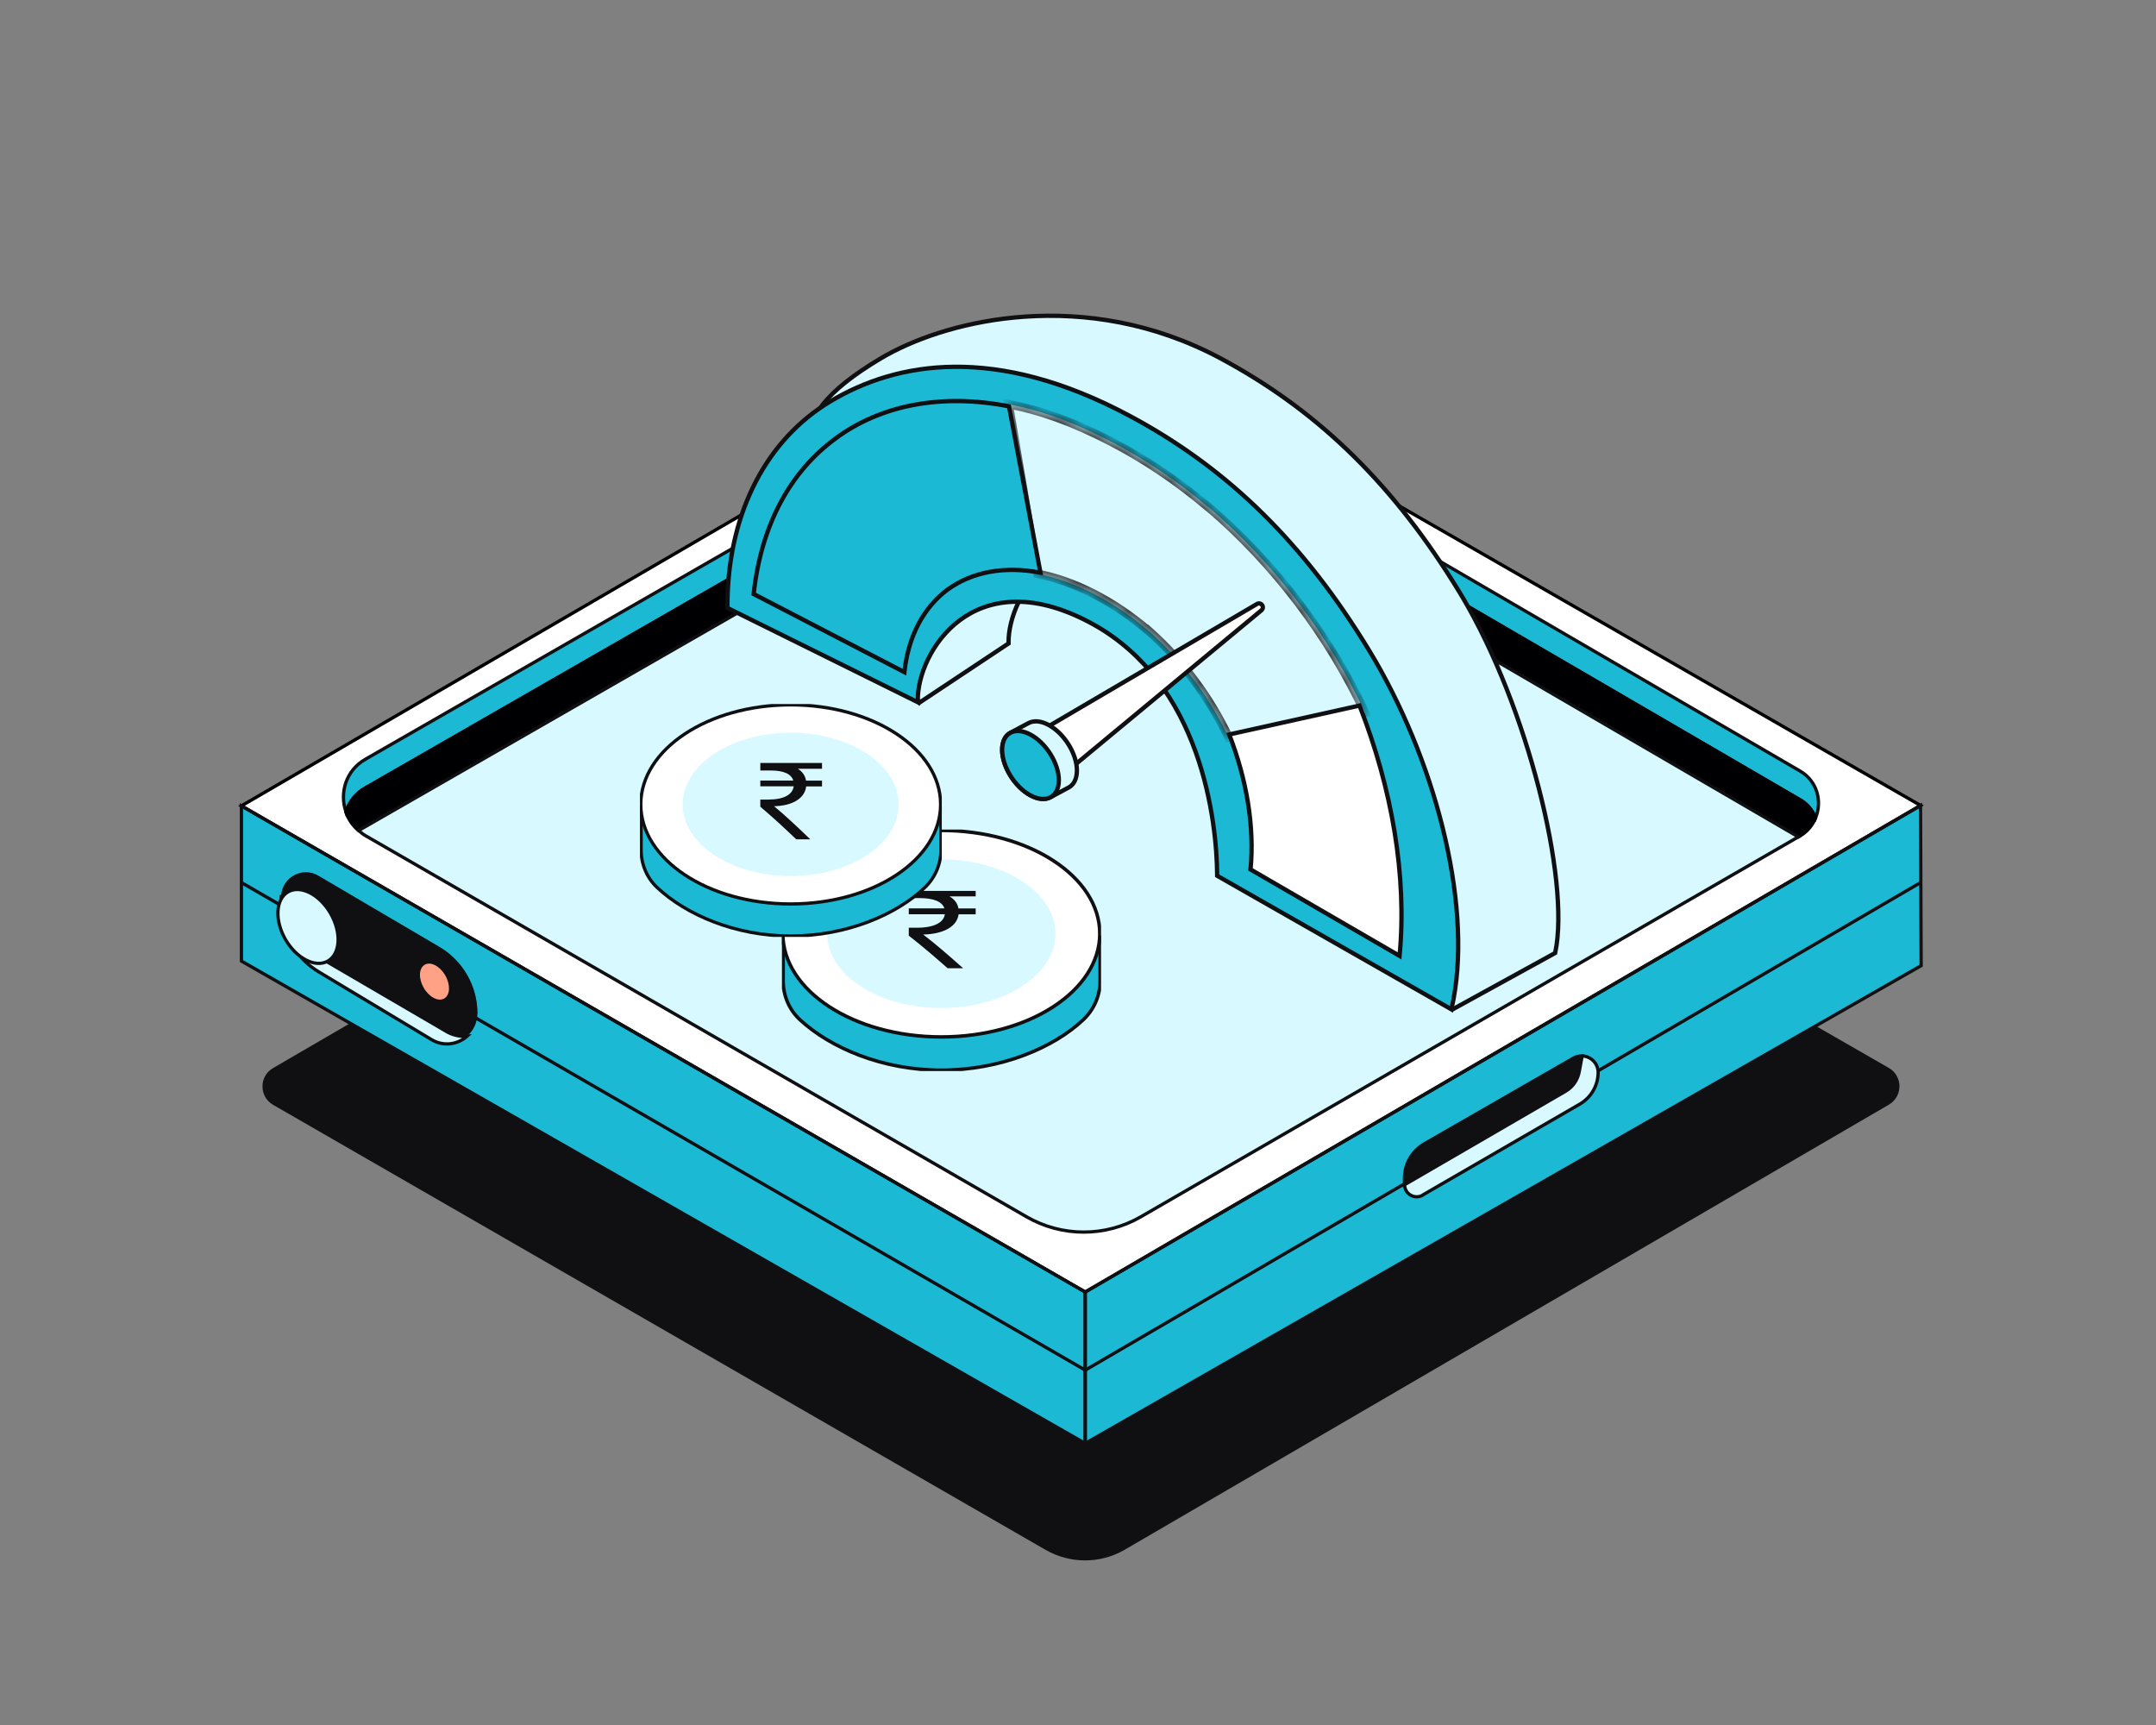 <svg width="150" height="120" viewBox="0 0 150 120" fill="none" xmlns="http://www.w3.org/2000/svg">
<rect x="0" y="0" width="150" height="120" fill="#808080" stroke="none"/>
<path d="M74.86 41.805L18.992 74.304C18.018 74.868 18.018 76.288 18.992 76.853L72.739 107.813C74.45 108.797 76.553 108.797 78.255 107.804L131.419 76.844C132.393 76.27 132.393 74.859 131.419 74.295L74.869 41.805H74.86Z" fill="#101012"/>
<path d="M16.797 56.061L75.504 89.88V100.412L16.797 66.857V56.061Z" fill="#1CB9D5"/>
<path d="M133.616 56.032L75.5 89.879V100.411L133.661 67.175L133.616 56.032Z" fill="#1CB9D5"/>
<path d="M74.858 22.278L16.797 56.06L75.504 89.879L133.62 56.033L74.858 22.278Z" fill="white"/>
<path d="M74.858 22.278L16.797 56.06L75.504 89.879L133.62 56.033L74.858 22.278Z" stroke="#000003" stroke-width="0.228" stroke-miterlimit="10"/>
<path d="M133.616 56.032L75.5 89.879V100.411L133.661 67.175L133.616 56.032Z" stroke="#101012" stroke-width="0.228" stroke-miterlimit="10"/>
<path d="M16.797 56.061L75.504 89.88V100.412L16.797 66.857V56.061Z" stroke="#101012" stroke-width="0.228" stroke-miterlimit="10"/>
<path d="M25.419 54.813L70.362 29.005C73.212 27.366 76.707 27.384 79.548 29.032L125.238 55.632C125.766 55.941 126.111 56.388 126.321 56.888C126.785 55.75 126.439 54.339 125.238 53.638L79.548 27.038C76.707 25.391 73.212 25.372 70.362 27.011L25.419 52.819C24.054 53.602 23.617 55.159 24.063 56.469C24.29 55.805 24.727 55.204 25.419 54.804V54.813Z" fill="#1CB9D5"/>
<path d="M25.419 54.813L70.362 29.005C73.212 27.366 76.707 27.384 79.548 29.032L125.238 55.632C125.766 55.941 126.111 56.388 126.321 56.888C126.785 55.75 126.439 54.339 125.238 53.638L79.548 27.038C76.707 25.391 73.212 25.372 70.362 27.011L25.419 52.819C24.054 53.602 23.617 55.159 24.063 56.469C24.29 55.805 24.727 55.204 25.419 54.804V54.813Z" stroke="#101012" stroke-width="0.228" stroke-miterlimit="10"/>
<path d="M24.951 57.781L73.208 30.07C74.318 29.433 75.675 29.442 76.785 30.079L125.124 58.218L125.233 58.154C125.761 57.845 126.116 57.389 126.317 56.889C126.107 56.388 125.761 55.933 125.233 55.633L79.544 29.032C76.703 27.385 73.208 27.366 70.358 29.005L25.415 54.813C24.723 55.205 24.286 55.815 24.059 56.479C24.223 56.971 24.523 57.417 24.951 57.781Z" stroke="#000003" stroke-width="0.228" stroke-miterlimit="10"/>
<path d="M24.951 57.781L73.208 30.07C74.318 29.433 75.675 29.442 76.785 30.079L125.124 58.218L125.233 58.154C125.761 57.845 126.116 57.389 126.317 56.889C126.107 56.388 125.761 55.933 125.233 55.633L79.544 29.032C76.703 27.385 73.208 27.366 70.358 29.005L25.415 54.813C24.723 55.205 24.286 55.815 24.059 56.479C24.223 56.971 24.523 57.417 24.951 57.781Z" fill="#000003"/>
<path d="M73.21 30.062L24.953 57.772C25.099 57.9 25.235 58.027 25.417 58.127L71.417 84.645C73.884 86.066 76.915 86.066 79.373 84.645L125.117 58.218L76.779 30.08C75.677 29.434 74.311 29.434 73.201 30.071L73.21 30.062Z" fill="#D7F9FF"/>
<path d="M73.21 30.062L24.953 57.772C25.099 57.9 25.235 58.027 25.417 58.127L71.417 84.645C73.884 86.066 76.915 86.066 79.373 84.645L125.117 58.218L76.779 30.08C75.677 29.434 74.311 29.434 73.201 30.071L73.21 30.062Z" stroke="#101012" stroke-width="0.228" stroke-miterlimit="10"/>
<path d="M16.797 61.395L75.504 95.314L133.62 61.395" stroke="#101012" stroke-width="0.228" stroke-miterlimit="10"/>
<path d="M109.85 74.632L110.068 73.457C109.868 73.457 109.658 73.494 109.458 73.612L99.099 79.566C98.243 80.057 97.715 80.968 97.715 81.951V82.415L108.957 75.888C109.422 75.615 109.74 75.16 109.841 74.632H109.85Z" fill="#101012"/>
<path d="M109.85 74.632L110.068 73.457C109.868 73.457 109.658 73.494 109.458 73.612L99.099 79.566C98.243 80.057 97.715 80.968 97.715 81.951V82.415L108.957 75.888C109.422 75.615 109.74 75.16 109.841 74.632H109.85Z" stroke="#101012" stroke-width="0.228" stroke-miterlimit="10"/>
<path d="M98.979 83.134L109.912 76.807C110.695 76.352 111.187 75.515 111.187 74.604C111.187 73.949 110.659 73.475 110.076 73.457L109.867 74.577C109.757 75.141 109.42 75.624 108.92 75.915L97.723 82.415C97.723 83.061 98.424 83.462 98.979 83.143V83.134Z" fill="#D7F9FF"/>
<path d="M98.979 83.134L109.912 76.807C110.695 76.352 111.187 75.515 111.187 74.604C111.187 73.949 110.659 73.475 110.076 73.457L109.867 74.577C109.757 75.141 109.42 75.624 108.92 75.915L97.723 82.415C97.723 83.061 98.424 83.462 98.979 83.143V83.134Z" stroke="#101012" stroke-width="0.228" stroke-linecap="round" stroke-linejoin="round"/>
<path d="M23.39 66.528C24.352 65.972 24.511 64.445 23.744 63.118C22.977 61.79 21.576 61.163 20.613 61.719C19.651 62.275 19.493 63.801 20.259 65.129C21.026 66.457 22.428 67.084 23.39 66.528Z" fill="#AAAAAA"/>
<path d="M31.169 71.819L22.184 66.575C20.646 65.656 19.681 64.026 19.581 62.251C19.581 62.306 19.562 62.351 19.562 62.406V62.98C19.562 64.882 20.555 66.639 22.184 67.613L30.022 72.32C30.869 72.829 31.852 72.656 32.498 72.083C32.08 72.119 31.625 72.046 31.169 71.819Z" fill="#D7F9FF"/>
<path d="M31.169 71.819L22.184 66.575C20.646 65.656 19.681 64.026 19.581 62.251C19.581 62.306 19.562 62.351 19.562 62.406V62.98C19.562 64.882 20.555 66.639 22.184 67.613L30.022 72.32C30.869 72.829 31.852 72.656 32.498 72.083C32.08 72.119 31.625 72.046 31.169 71.819Z" stroke="#101012" stroke-width="0.228" stroke-miterlimit="10"/>
<path opacity="0.6" d="M33.216 70.507C33.216 68.595 32.206 66.829 30.558 65.864L22.147 60.921C21.045 60.275 19.68 61.012 19.57 62.25C19.67 64.025 20.635 65.655 22.174 66.574L31.159 71.818C31.614 72.045 32.069 72.118 32.488 72.082C32.916 71.709 33.207 71.162 33.207 70.507H33.216Z" fill="#101012"/>
<path d="M33.216 70.507C33.216 68.595 32.206 66.829 30.558 65.864L22.147 60.921C21.045 60.275 19.68 61.012 19.57 62.25C19.67 64.025 20.635 65.655 22.174 66.574L31.159 71.818C31.614 72.045 32.069 72.118 32.488 72.082C32.916 71.709 33.207 71.162 33.207 70.507H33.216Z" fill="#101012"/>
<path d="M30.906 69.46C31.32 69.221 31.352 68.502 30.977 67.853C30.602 67.204 29.963 66.872 29.55 67.111C29.136 67.35 29.104 68.069 29.479 68.718C29.854 69.367 30.492 69.699 30.906 69.46Z" fill="#FFA184"/>
<path d="M22.818 66.853C23.684 66.352 23.765 64.87 22.999 63.542C22.232 62.214 20.908 61.543 20.041 62.043C19.175 62.544 19.094 64.026 19.861 65.354C20.628 66.682 21.952 67.353 22.818 66.853Z" fill="#D7F9FF"/>
<path d="M22.818 66.853C23.684 66.352 23.765 64.87 22.999 63.542C22.232 62.214 20.908 61.543 20.041 62.043C19.175 62.544 19.094 64.026 19.861 65.354C20.628 66.682 21.952 67.353 22.818 66.853Z" stroke="#101012" stroke-width="0.228" stroke-miterlimit="10"/>
<path d="M85.554 25.277C91.835 28.776 97.009 33.745 101.558 41.223L101.778 41.589C104.032 45.405 105.875 50.252 107.043 54.767C108.247 59.423 108.74 63.758 108.204 66.256L108.196 66.296L108.168 66.311L101.146 70.171L101.068 70.214L100.979 70.095L91.051 56.923L90.995 56.848L90.994 56.771C90.977 55.079 90.734 51.733 89.495 48.29C88.876 46.571 88.011 44.834 86.805 43.268C85.675 41.801 84.24 40.474 82.414 39.45L82.044 39.249C78.033 37.15 75.056 37.675 73.083 39.149C72.097 39.886 71.362 40.861 70.877 41.86C70.392 42.861 70.16 43.88 70.168 44.701L70.169 44.761L70.132 44.785L64.056 48.82L63.969 48.878L63.873 48.732L56.97 38.269L56.924 38.198L56.924 38.13L56.914 37.567C56.87 36.278 56.681 35.166 56.5 34.158C56.293 33.01 56.093 31.978 56.143 30.994C56.245 29.016 57.356 27.272 61.269 24.936L61.713 24.682C64.008 23.417 67.389 22.296 71.297 22.028C75.465 21.741 80.241 22.422 84.943 24.942L85.554 25.277Z" fill="#D7F9FF" stroke="#101012" stroke-width="0.3"/>
<path d="M79.24 29.281C85.521 32.781 90.694 37.75 95.244 45.227L95.678 45.958C100.103 53.59 102.509 63.458 101.002 70.109L100.978 70.215L100.871 70.153L84.81 60.994L84.682 60.921L84.68 60.776C84.663 59.084 84.42 55.737 83.18 52.294C82.561 50.575 81.696 48.839 80.49 47.272C79.361 45.805 77.926 44.478 76.101 43.454L75.73 43.254C71.718 41.154 68.741 41.679 66.769 43.153C65.782 43.89 65.049 44.865 64.564 45.864C64.078 46.865 63.845 47.883 63.854 48.705L63.855 48.85L63.728 48.786L50.749 42.36L50.611 42.291L50.61 42.135L50.618 41.552C50.774 35.566 53.346 30.561 57.787 27.911C62.366 25.177 69.24 23.913 78.629 28.947L79.24 29.281Z" fill="#1CB9D5" stroke="#101012" stroke-width="0.3"/>
<mask id="path-29-inside-1_2_1305" fill="white">
<path fill-rule="evenodd" clip-rule="evenodd" d="M79.937 43.904L79.932 43.912C78.752 42.897 77.472 42.019 76.119 41.323C74.769 40.628 73.442 40.165 72.18 39.923L70.168 28.12C72.52 28.569 74.721 29.389 77.243 30.688C79.651 31.927 81.937 33.48 84.054 35.268L84.06 35.257C88.68 39.2 92.481 44.241 94.971 49.576L85.478 51.301C84.193 48.562 82.27 45.972 79.937 43.904Z"/>
</mask>
<path fill-rule="evenodd" clip-rule="evenodd" d="M79.937 43.904L79.932 43.912C78.752 42.897 77.472 42.019 76.119 41.323C74.769 40.628 73.442 40.165 72.18 39.923L70.168 28.12C72.52 28.569 74.721 29.389 77.243 30.688C79.651 31.927 81.937 33.48 84.054 35.268L84.06 35.257C88.68 39.2 92.481 44.241 94.971 49.576L85.478 51.301C84.193 48.562 82.27 45.972 79.937 43.904Z" fill="#D7F9FF"/>
<path d="M79.937 43.904L80.139 43.678L79.853 43.424L79.672 43.768L79.937 43.904ZM79.932 43.912L79.734 44.141L80.019 44.386L80.198 44.048L79.932 43.912ZM76.119 41.323L75.977 41.59L75.977 41.59L76.119 41.323ZM72.18 39.923L71.883 39.978L71.917 40.179L72.118 40.217L72.18 39.923ZM70.168 28.12L70.23 27.826L69.798 27.744L69.872 28.176L70.168 28.12ZM77.243 30.688L77.1 30.954L77.101 30.954L77.243 30.688ZM84.054 35.268L83.857 35.498L84.142 35.738L84.319 35.404L84.054 35.268ZM84.06 35.257L84.258 35.028L83.973 34.785L83.795 35.121L84.06 35.257ZM94.971 49.576L95.02 49.871L95.41 49.8L95.244 49.446L94.971 49.576ZM85.478 51.301L85.205 51.432L85.301 51.636L85.526 51.595L85.478 51.301ZM79.672 43.768L79.667 43.777L80.198 44.048L80.203 44.039L79.672 43.768ZM80.131 43.684C78.935 42.655 77.636 41.763 76.261 41.056L75.977 41.59C77.308 42.274 78.569 43.139 79.734 44.141L80.131 43.684ZM76.261 41.056C74.889 40.35 73.535 39.876 72.242 39.629L72.118 40.217C73.349 40.453 74.649 40.906 75.977 41.59L76.261 41.056ZM72.476 39.867L70.464 28.064L69.872 28.176L71.883 39.978L72.476 39.867ZM70.106 28.414C72.424 28.857 74.597 29.665 77.1 30.954L77.385 30.421C74.845 29.113 72.617 28.282 70.23 27.826L70.106 28.414ZM77.101 30.954C79.488 32.183 81.756 33.723 83.857 35.498L84.251 35.038C82.119 33.237 79.815 31.671 77.384 30.421L77.101 30.954ZM84.319 35.404L84.325 35.394L83.795 35.121L83.789 35.132L84.319 35.404ZM83.862 35.486C88.45 39.401 92.225 44.41 94.698 49.707L95.244 49.446C92.736 44.073 88.91 38.998 84.258 35.028L83.862 35.486ZM94.923 49.282L85.429 51.006L85.526 51.595L95.02 49.871L94.923 49.282ZM85.75 51.17C84.449 48.395 82.502 45.773 80.139 43.678L79.735 44.129C82.038 46.171 83.938 48.729 85.205 51.432L85.75 51.17Z" fill="#101012" mask="url(#path-29-inside-1_2_1305)"/>
<path d="M94.586 49.082C96.839 54.84 97.901 60.909 97.373 66.496L87.004 60.482C87.291 57.461 86.722 54.192 85.52 51.093L94.586 49.082Z" fill="white" stroke="#101012" stroke-width="0.3"/>
<path fill-rule="evenodd" clip-rule="evenodd" d="M65.906 41.031C67.602 39.789 69.865 39.35 72.387 39.842L72.39 39.843L70.201 28.267C65.494 27.349 61.279 28.176 58.126 30.504L58.129 30.508C55.032 32.768 52.958 36.448 52.436 41.322L62.921 46.758C63.202 44.191 64.289 42.244 65.904 41.029L65.906 41.031Z" fill="#1CB9D5"/>
<path d="M72.387 39.842L72.356 39.989L72.364 39.991L72.372 39.992L72.387 39.842ZM65.906 41.031L65.784 41.121L65.872 41.24L65.993 41.151L65.906 41.031ZM72.39 39.843L72.374 39.992L72.575 40.009L72.537 39.813L72.39 39.843ZM70.201 28.267L70.349 28.237L70.331 28.139L70.233 28.12L70.201 28.267ZM58.126 30.504L58.037 30.384L57.916 30.474L58.004 30.594L58.126 30.504ZM58.129 30.508L58.216 30.629L58.339 30.539L58.25 30.418L58.129 30.508ZM52.436 41.322L52.286 41.309L52.276 41.409L52.365 41.456L52.436 41.322ZM62.921 46.758L62.85 46.891L63.046 46.993L63.071 46.772L62.921 46.758ZM65.904 41.029L66.026 40.94L65.937 40.819L65.815 40.91L65.904 41.029ZM72.418 39.695C69.863 39.197 67.555 39.639 65.818 40.91L65.993 41.151C67.649 39.939 69.866 39.504 72.356 39.989L72.418 39.695ZM72.405 39.693L72.403 39.693L72.372 39.992L72.374 39.992L72.405 39.693ZM70.054 28.297L72.242 39.872L72.537 39.813L70.349 28.237L70.054 28.297ZM58.214 30.624C61.326 28.326 65.496 27.502 70.171 28.414L70.233 28.12C65.492 27.195 61.231 28.026 58.037 30.384L58.214 30.624ZM58.25 30.418L58.247 30.414L58.004 30.594L58.007 30.598L58.25 30.418ZM52.585 41.336C53.104 36.497 55.16 32.858 58.216 30.629L58.041 30.388C54.904 32.677 52.813 36.4 52.286 41.309L52.585 41.336ZM62.992 46.625L52.507 41.189L52.365 41.456L62.85 46.891L62.992 46.625ZM65.815 40.91C64.161 42.155 63.056 44.143 62.772 46.744L63.071 46.772C63.347 44.24 64.417 42.334 65.994 41.149L65.815 40.91ZM66.027 40.941L66.026 40.94L65.783 41.12L65.784 41.121L66.027 40.941Z" fill="#101012"/>
<path d="M87.507 41.989C87.755 41.901 87.972 42.211 87.804 42.414L87.763 42.455L73.971 53.88C73.857 53.974 73.694 53.958 73.6 53.855L73.564 53.805L72.15 51.3C72.078 51.172 72.122 51.009 72.249 50.935L87.453 42.015L87.507 41.989Z" fill="white" stroke="#101012" stroke-width="0.3"/>
<path d="M70.3 50.975C69.944 51.166 69.723 51.577 69.723 52.16C69.723 53.327 70.606 54.746 71.695 55.332C72.239 55.624 72.733 55.651 73.089 55.459C73.305 55.343 74.13 54.902 74.346 54.786C74.702 54.595 74.924 54.184 74.924 53.601C74.924 52.434 74.041 51.015 72.952 50.43C72.407 50.137 71.913 50.111 71.557 50.302C71.341 50.418 70.516 50.859 70.3 50.975Z" fill="#D7F9FF" stroke="#101012" stroke-width="0.3"/>
<path d="M71.695 55.331C72.239 55.624 72.733 55.65 73.089 55.459C73.445 55.268 73.667 54.857 73.667 54.273C73.667 53.107 72.784 51.688 71.695 51.102C71.15 50.809 70.656 50.783 70.3 50.975C69.944 51.166 69.723 51.577 69.723 52.16C69.723 53.327 70.606 54.746 71.695 55.331Z" fill="#1CB9D5" stroke="#101012" stroke-width="0.3"/>
<g clip-path="url(#clip0_2_1305)">
<path d="M76.539 65.228C74.853 62.659 70.544 60.826 65.488 60.826C60.431 60.826 56.21 62.623 54.488 65.157V68.238C54.488 69.262 54.906 70.25 55.663 70.946C57.782 72.896 61.39 74.447 65.488 74.447C69.585 74.447 73.276 72.912 75.369 70.936C76.116 70.23 76.539 69.257 76.539 68.233V65.228Z" fill="#1CB9D5"/>
<path d="M76.539 65.228C74.853 62.659 70.544 60.826 65.488 60.826C60.431 60.826 56.21 62.623 54.488 65.157V68.238C54.488 69.262 54.906 70.25 55.663 70.946C57.782 72.896 61.39 74.447 65.488 74.447C69.585 74.447 73.276 72.912 75.369 70.936C76.116 70.23 76.539 69.257 76.539 68.233V65.228Z" stroke="#101012" stroke-width="0.242" stroke-miterlimit="10"/>
<path d="M65.49 72.134C71.579 72.134 76.515 68.919 76.515 64.952C76.515 60.986 71.579 57.77 65.49 57.77C59.401 57.77 54.465 60.986 54.465 64.952C54.465 68.919 59.401 72.134 65.49 72.134Z" fill="white"/>
<path d="M65.49 72.134C71.579 72.134 76.515 68.919 76.515 64.952C76.515 60.986 71.579 57.77 65.49 57.77C59.401 57.77 54.465 60.986 54.465 64.952C54.465 68.919 59.401 72.134 65.49 72.134Z" stroke="#101012" stroke-width="0.242" stroke-miterlimit="10"/>
<path d="M65.49 70.122C69.877 70.122 73.433 67.808 73.433 64.952C73.433 62.097 69.877 59.782 65.49 59.782C61.103 59.782 57.547 62.097 57.547 64.952C57.547 67.808 61.103 70.122 65.49 70.122Z" fill="#D7F9FF"/>
<g clip-path="url(#clip1_2_1305)">
<path d="M67.911 62.355H66.056C66.381 62.541 66.617 62.817 66.683 63.195H67.911V63.605H66.694C66.584 64.445 65.671 64.977 64.229 65.01C65.104 65.677 66.061 66.512 67.008 67.356H65.929C65.054 66.587 64.229 65.868 63.172 65.047V64.538H63.788C65.005 64.538 65.654 64.17 65.737 63.601H63.172V63.19H65.704C65.544 62.714 64.95 62.476 63.97 62.476H63.172V61.944H67.911V62.355Z" fill="#101012"/>
</g>
</g>
<g clip-path="url(#clip2_2_1305)">
<path d="M65.464 56.224C63.87 53.747 59.794 51.98 55.01 51.98C50.227 51.98 46.234 53.712 44.605 56.155V59.127C44.605 60.114 45 61.067 45.717 61.738C47.721 63.619 51.134 65.114 55.01 65.114C58.887 65.114 62.378 63.633 64.357 61.728C65.064 61.047 65.464 60.109 65.464 59.122V56.224Z" fill="#1CB9D5"/>
<path d="M65.464 56.224C63.87 53.747 59.794 51.98 55.01 51.98C50.227 51.98 46.234 53.712 44.605 56.155V59.127C44.605 60.114 45 61.067 45.717 61.738C47.721 63.619 51.134 65.114 55.01 65.114C58.887 65.114 62.378 63.633 64.357 61.728C65.064 61.047 65.464 60.109 65.464 59.122V56.224Z" stroke="#101012" stroke-width="0.227" stroke-miterlimit="10"/>
<path d="M55.011 62.884C60.771 62.884 65.441 59.783 65.441 55.958C65.441 52.134 60.771 49.033 55.011 49.033C49.251 49.033 44.582 52.134 44.582 55.958C44.582 59.783 49.251 62.884 55.011 62.884Z" fill="white"/>
<path d="M55.011 62.884C60.771 62.884 65.441 59.783 65.441 55.958C65.441 52.134 60.771 49.033 55.011 49.033C49.251 49.033 44.582 52.134 44.582 55.958C44.582 59.783 49.251 62.884 55.011 62.884Z" stroke="#101012" stroke-width="0.227" stroke-miterlimit="10"/>
<path d="M55.01 60.943C59.159 60.943 62.523 58.711 62.523 55.958C62.523 53.205 59.159 50.973 55.01 50.973C50.86 50.973 47.496 53.205 47.496 55.958C47.496 58.711 50.86 60.943 55.01 60.943Z" fill="#D7F9FF"/>
<g clip-path="url(#clip3_2_1305)">
<path d="M57.19 53.48H55.51C55.804 53.663 56.019 53.933 56.078 54.304H57.19V54.707H56.089C55.989 55.531 55.161 56.053 53.855 56.085C54.648 56.739 55.515 57.559 56.373 58.387H55.396C54.603 57.632 53.855 56.927 52.898 56.121V55.622H53.457C54.558 55.622 55.146 55.261 55.221 54.702H52.898V54.299H55.191C55.047 53.833 54.508 53.599 53.621 53.599H52.898V53.077H57.19V53.48Z" fill="#101012"/>
</g>
</g>
<defs>
<clipPath id="clip0_2_1305">
<rect width="22.2" height="16.8" fill="white" transform="translate(54.402 57.709)"/>
</clipPath>
<clipPath id="clip1_2_1305">
<rect width="4.654" height="6.226" fill="white" transform="translate(63.227 61.977)"/>
</clipPath>
<clipPath id="clip2_2_1305">
<rect width="21" height="16.2" fill="white" transform="translate(44.523 48.974)"/>
</clipPath>
<clipPath id="clip3_2_1305">
<rect width="4.402" height="6.004" fill="white" transform="translate(52.867 53.09)"/>
</clipPath>
</defs>
</svg>
